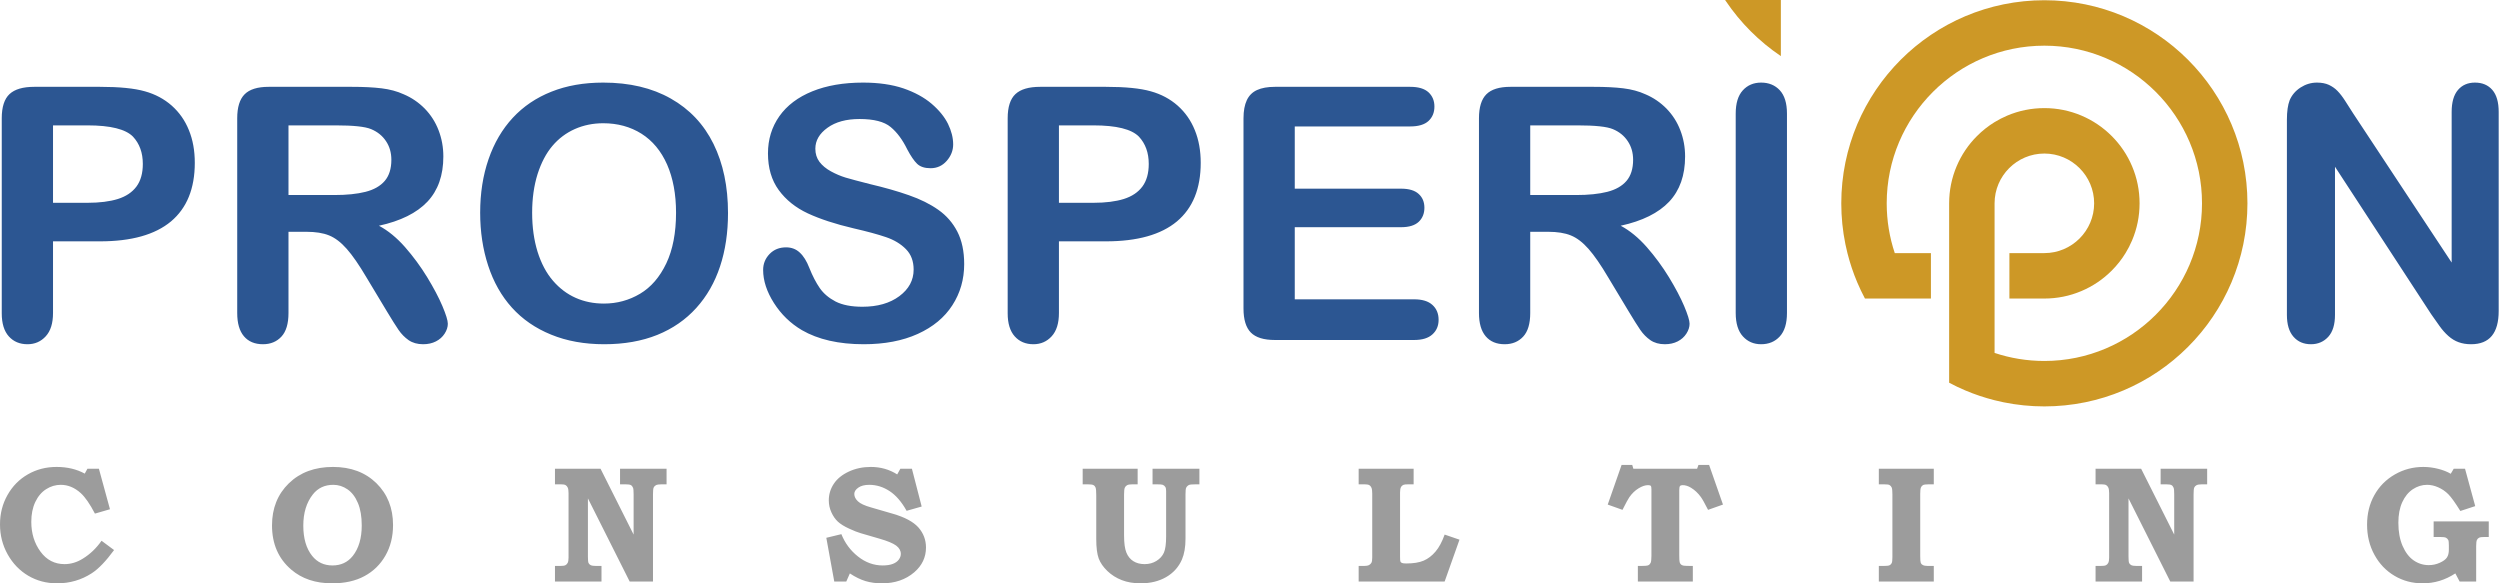 <svg width="240" height="56" viewBox="0 0 240 56" fill="none" xmlns="http://www.w3.org/2000/svg">
<path d="M9.598 23.169H5.09V30.048C5.09 31.032 4.858 31.773 4.394 32.282C3.93 32.791 3.342 33.046 2.64 33.046C1.899 33.046 1.3 32.797 0.847 32.293C0.394 31.79 0.168 31.049 0.168 30.081V11.351C0.168 10.271 0.417 9.496 0.915 9.032C1.413 8.568 2.199 8.336 3.285 8.336H9.598C11.465 8.336 12.902 8.478 13.909 8.766C14.904 9.043 15.764 9.502 16.488 10.141C17.212 10.786 17.761 11.566 18.134 12.494C18.514 13.422 18.7 14.468 18.7 15.628C18.7 18.106 17.936 19.978 16.415 21.257C14.887 22.53 12.619 23.169 9.598 23.169ZM8.405 12.036H5.09V19.469H8.405C9.564 19.469 10.537 19.345 11.318 19.102C12.093 18.858 12.687 18.462 13.1 17.908C13.507 17.359 13.711 16.63 13.711 15.736C13.711 14.661 13.394 13.79 12.766 13.117C12.059 12.398 10.605 12.036 8.405 12.036ZM29.42 22.252H27.695V30.048C27.695 31.077 27.468 31.83 27.016 32.316C26.563 32.803 25.969 33.046 25.245 33.046C24.459 33.046 23.848 32.791 23.418 32.282C22.988 31.773 22.773 31.032 22.773 30.048V11.351C22.773 10.294 23.011 9.524 23.486 9.049C23.961 8.574 24.73 8.336 25.788 8.336H33.793C34.896 8.336 35.84 8.382 36.627 8.478C37.413 8.574 38.12 8.761 38.748 9.049C39.512 9.372 40.185 9.83 40.773 10.424C41.356 11.024 41.803 11.719 42.103 12.505C42.408 13.297 42.561 14.135 42.561 15.023C42.561 16.833 42.052 18.281 41.028 19.367C40.004 20.448 38.454 21.217 36.378 21.67C37.249 22.134 38.086 22.818 38.884 23.723C39.676 24.628 40.389 25.596 41.011 26.614C41.633 27.638 42.12 28.554 42.47 29.38C42.816 30.2 42.991 30.766 42.991 31.077C42.991 31.394 42.889 31.711 42.685 32.028C42.482 32.344 42.204 32.593 41.848 32.774C41.497 32.955 41.084 33.046 40.621 33.046C40.072 33.046 39.608 32.916 39.229 32.656C38.856 32.395 38.533 32.067 38.262 31.671C37.99 31.275 37.622 30.687 37.158 29.918L35.184 26.637C34.477 25.437 33.844 24.521 33.289 23.893C32.729 23.259 32.163 22.829 31.587 22.598C31.015 22.366 30.291 22.252 29.42 22.252ZM32.237 12.036H27.695V18.723H32.101C33.283 18.723 34.279 18.621 35.088 18.417C35.891 18.213 36.508 17.863 36.932 17.371C37.356 16.878 37.571 16.2 37.571 15.34C37.571 14.661 37.402 14.067 37.057 13.552C36.717 13.037 36.242 12.653 35.631 12.398C35.06 12.155 33.928 12.036 32.237 12.036ZM57.908 7.929C60.431 7.929 62.592 8.438 64.397 9.462C66.201 10.48 67.57 11.934 68.498 13.818C69.426 15.702 69.889 17.913 69.889 20.454C69.889 22.332 69.635 24.04 69.126 25.573C68.617 27.112 67.859 28.441 66.84 29.567C65.822 30.692 64.578 31.552 63.096 32.152C61.613 32.746 59.922 33.046 58.01 33.046C56.109 33.046 54.407 32.74 52.907 32.124C51.403 31.513 50.152 30.647 49.145 29.533C48.139 28.418 47.38 27.078 46.866 25.505C46.351 23.938 46.096 22.241 46.096 20.419C46.096 18.553 46.362 16.844 46.9 15.283C47.437 13.727 48.212 12.404 49.23 11.306C50.243 10.214 51.482 9.377 52.941 8.8C54.395 8.218 56.053 7.929 57.908 7.929ZM64.9 20.419C64.9 18.643 64.612 17.099 64.04 15.792C63.463 14.491 62.643 13.507 61.58 12.834C60.516 12.166 59.288 11.832 57.908 11.832C56.929 11.832 56.019 12.019 55.187 12.387C54.35 12.76 53.632 13.297 53.032 14.005C52.432 14.712 51.957 15.617 51.606 16.714C51.261 17.817 51.086 19.051 51.086 20.419C51.086 21.805 51.261 23.05 51.606 24.17C51.957 25.285 52.449 26.212 53.083 26.948C53.716 27.683 54.446 28.232 55.266 28.594C56.092 28.962 56.992 29.143 57.976 29.143C59.237 29.143 60.392 28.826 61.449 28.198C62.502 27.57 63.339 26.597 63.967 25.279C64.589 23.966 64.9 22.343 64.9 20.419ZM92.562 25.352C92.562 26.818 92.183 28.136 91.425 29.307C90.673 30.477 89.564 31.394 88.105 32.056C86.645 32.718 84.914 33.046 82.917 33.046C80.519 33.046 78.539 32.593 76.983 31.694C75.88 31.043 74.986 30.172 74.296 29.086C73.606 28 73.261 26.942 73.261 25.912C73.261 25.318 73.47 24.809 73.883 24.38C74.296 23.955 74.822 23.746 75.461 23.746C75.982 23.746 76.417 23.91 76.774 24.244C77.136 24.572 77.441 25.064 77.696 25.72C78.001 26.489 78.341 27.14 78.697 27.655C79.059 28.175 79.563 28.605 80.213 28.945C80.869 29.278 81.724 29.448 82.787 29.448C84.241 29.448 85.429 29.109 86.34 28.43C87.25 27.751 87.709 26.902 87.709 25.884C87.709 25.075 87.465 24.419 86.973 23.921C86.481 23.418 85.842 23.033 85.061 22.767C84.286 22.501 83.24 22.218 81.939 21.919C80.196 21.511 78.731 21.03 77.56 20.488C76.383 19.939 75.45 19.192 74.76 18.247C74.07 17.303 73.725 16.131 73.725 14.723C73.725 13.388 74.087 12.2 74.817 11.159C75.546 10.124 76.604 9.326 77.984 8.766C79.365 8.206 80.988 7.929 82.855 7.929C84.343 7.929 85.632 8.116 86.724 8.483C87.81 8.857 88.715 9.349 89.434 9.96C90.147 10.571 90.673 11.216 91.007 11.889C91.335 12.562 91.504 13.224 91.504 13.863C91.504 14.446 91.295 14.978 90.882 15.447C90.469 15.917 89.949 16.149 89.332 16.149C88.766 16.149 88.342 16.007 88.048 15.73C87.754 15.447 87.437 14.983 87.098 14.344C86.651 13.428 86.125 12.709 85.502 12.194C84.886 11.68 83.89 11.425 82.516 11.425C81.248 11.425 80.219 11.702 79.444 12.262C78.663 12.822 78.273 13.49 78.273 14.276C78.273 14.763 78.403 15.181 78.669 15.538C78.935 15.888 79.302 16.194 79.766 16.448C80.23 16.703 80.7 16.901 81.175 17.048C81.65 17.189 82.436 17.399 83.528 17.676C84.897 17.998 86.142 18.349 87.25 18.739C88.359 19.124 89.304 19.594 90.085 20.148C90.865 20.697 91.471 21.398 91.906 22.241C92.342 23.09 92.562 24.125 92.562 25.352ZM106.167 23.169H101.658V30.048C101.658 31.032 101.427 31.773 100.963 32.282C100.499 32.791 99.91 33.046 99.209 33.046C98.468 33.046 97.868 32.797 97.416 32.293C96.963 31.79 96.737 31.049 96.737 30.081V11.351C96.737 10.271 96.986 9.496 97.484 9.032C97.981 8.568 98.768 8.336 99.854 8.336H106.167C108.034 8.336 109.471 8.478 110.478 8.766C111.473 9.043 112.333 9.502 113.057 10.141C113.781 10.786 114.33 11.566 114.703 12.494C115.082 13.422 115.269 14.468 115.269 15.628C115.269 18.106 114.505 19.978 112.984 21.257C111.456 22.53 109.188 23.169 106.167 23.169ZM104.973 12.036H101.658V19.469H104.973C106.133 19.469 107.106 19.345 107.887 19.102C108.662 18.858 109.256 18.462 109.669 17.908C110.076 17.359 110.28 16.63 110.28 15.736C110.28 14.661 109.963 13.79 109.335 13.117C108.628 12.398 107.174 12.036 104.973 12.036ZM135.385 12.138H124.297V18.112H134.508C135.26 18.112 135.821 18.281 136.188 18.615C136.562 18.949 136.743 19.396 136.743 19.944C136.743 20.493 136.562 20.946 136.2 21.291C135.832 21.636 135.272 21.811 134.508 21.811H124.297V28.735H135.764C136.539 28.735 137.122 28.916 137.512 29.273C137.908 29.629 138.106 30.11 138.106 30.704C138.106 31.275 137.908 31.745 137.512 32.101C137.122 32.458 136.539 32.639 135.764 32.639H122.391C121.322 32.639 120.553 32.401 120.083 31.926C119.613 31.451 119.376 30.681 119.376 29.623V11.351C119.376 10.644 119.484 10.067 119.693 9.621C119.902 9.174 120.23 8.845 120.677 8.642C121.124 8.438 121.695 8.336 122.391 8.336H135.385C136.171 8.336 136.754 8.512 137.133 8.857C137.512 9.208 137.704 9.666 137.704 10.226C137.704 10.803 137.512 11.267 137.133 11.617C136.754 11.963 136.171 12.138 135.385 12.138ZM148.628 22.252H146.902V30.048C146.902 31.077 146.676 31.83 146.224 32.316C145.771 32.803 145.177 33.046 144.453 33.046C143.667 33.046 143.056 32.791 142.626 32.282C142.196 31.773 141.981 31.032 141.981 30.048V11.351C141.981 10.294 142.218 9.524 142.694 9.049C143.169 8.574 143.938 8.336 144.996 8.336H153C154.104 8.336 155.048 8.382 155.835 8.478C156.621 8.574 157.328 8.761 157.956 9.049C158.72 9.372 159.393 9.83 159.981 10.424C160.564 11.024 161.011 11.719 161.31 12.505C161.616 13.297 161.769 14.135 161.769 15.023C161.769 16.833 161.259 18.281 160.236 19.367C159.212 20.448 157.662 21.217 155.586 21.67C156.457 22.134 157.294 22.818 158.092 23.723C158.884 24.628 159.596 25.596 160.219 26.614C160.841 27.638 161.327 28.554 161.678 29.38C162.023 30.2 162.199 30.766 162.199 31.077C162.199 31.394 162.097 31.711 161.893 32.028C161.69 32.344 161.412 32.593 161.056 32.774C160.705 32.955 160.292 33.046 159.828 33.046C159.28 33.046 158.816 32.916 158.437 32.656C158.063 32.395 157.741 32.067 157.469 31.671C157.198 31.275 156.83 30.687 156.366 29.918L154.392 26.637C153.685 25.437 153.051 24.521 152.497 23.893C151.937 23.259 151.371 22.829 150.794 22.598C150.223 22.366 149.499 22.252 148.628 22.252ZM151.445 12.036H146.902V18.723H151.309C152.491 18.723 153.487 18.621 154.296 18.417C155.099 18.213 155.716 17.863 156.14 17.371C156.564 16.878 156.779 16.2 156.779 15.34C156.779 14.661 156.61 14.067 156.264 13.552C155.925 13.037 155.45 12.653 154.839 12.398C154.268 12.155 153.136 12.036 151.445 12.036ZM166.628 30.048V10.91C166.628 9.915 166.854 9.174 167.307 8.676C167.759 8.178 168.348 7.929 169.066 7.929C169.801 7.929 170.401 8.172 170.859 8.664C171.317 9.157 171.549 9.903 171.549 10.91V30.048C171.549 31.055 171.317 31.801 170.859 32.299C170.401 32.797 169.801 33.046 169.066 33.046C168.359 33.046 167.776 32.797 167.318 32.293C166.86 31.79 166.628 31.043 166.628 30.048ZM225.901 10.882L235.359 25.205V10.746C235.359 9.807 235.563 9.106 235.965 8.636C236.366 8.167 236.909 7.929 237.594 7.929C238.295 7.929 238.855 8.161 239.263 8.631C239.67 9.1 239.874 9.807 239.874 10.746V29.85C239.874 31.982 238.991 33.046 237.226 33.046C236.785 33.046 236.389 32.984 236.032 32.853C235.682 32.729 235.348 32.526 235.043 32.254C234.731 31.977 234.449 31.654 234.183 31.281C233.917 30.913 233.651 30.534 233.385 30.149L224.159 16.007V30.229C224.159 31.157 223.944 31.858 223.514 32.333C223.078 32.808 222.524 33.046 221.851 33.046C221.155 33.046 220.595 32.808 220.176 32.328C219.752 31.847 219.543 31.145 219.543 30.229V11.493C219.543 10.695 219.633 10.073 219.808 9.621C220.018 9.123 220.369 8.715 220.855 8.399C221.342 8.087 221.868 7.929 222.428 7.929C222.875 7.929 223.254 8.003 223.565 8.144C223.881 8.291 224.159 8.483 224.396 8.727C224.634 8.97 224.877 9.281 225.126 9.671C225.375 10.056 225.635 10.458 225.901 10.882Z" fill="#2C5692"/>
<path d="M8.392 45.001H9.495L10.557 48.887L9.113 49.306C8.631 48.381 8.178 47.727 7.754 47.34C7.163 46.807 6.525 46.543 5.836 46.543C5.335 46.543 4.866 46.683 4.429 46.961C3.992 47.239 3.645 47.65 3.388 48.19C3.131 48.733 3.004 49.367 3.004 50.095C3.004 51.202 3.298 52.156 3.886 52.956C4.472 53.756 5.243 54.156 6.194 54.156C6.8 54.156 7.38 53.984 7.939 53.637C8.639 53.211 9.243 52.636 9.749 51.913L10.951 52.805C10.17 53.87 9.457 54.612 8.811 55.03C7.812 55.677 6.702 56 5.476 56C4.459 56 3.537 55.756 2.71 55.269C1.886 54.781 1.229 54.098 0.736 53.221C0.246 52.342 0 51.385 0 50.347C0 49.313 0.238 48.373 0.718 47.525C1.195 46.675 1.846 46.013 2.673 45.539C3.497 45.064 4.416 44.826 5.428 44.826C6.459 44.826 7.359 45.041 8.136 45.467L8.392 45.001ZM31.965 44.826C33.684 44.826 35.072 45.348 36.137 46.389C37.199 47.433 37.732 48.773 37.732 50.408C37.732 51.51 37.488 52.485 37.003 53.335C36.516 54.188 35.846 54.845 34.987 55.306C34.132 55.77 33.098 56 31.888 56C30.288 56 28.979 55.56 27.959 54.683C26.727 53.626 26.113 52.212 26.113 50.439C26.113 48.794 26.653 47.446 27.731 46.397C28.809 45.35 30.221 44.826 31.965 44.826ZM31.996 46.543C31.172 46.543 30.518 46.85 30.033 47.465C29.421 48.241 29.117 49.239 29.117 50.463C29.117 51.687 29.4 52.657 29.97 53.37C30.462 53.979 31.111 54.283 31.919 54.283C32.73 54.283 33.379 53.979 33.867 53.37C34.441 52.641 34.727 51.666 34.727 50.447C34.727 49.589 34.606 48.868 34.359 48.286C34.113 47.703 33.782 47.266 33.361 46.977C32.942 46.688 32.486 46.543 31.996 46.543ZM53.277 45.001H57.653L60.827 51.319V47.451C60.827 47.117 60.809 46.911 60.772 46.829C60.721 46.704 60.652 46.617 60.562 46.569C60.475 46.519 60.305 46.495 60.051 46.495H59.524V45.001H63.99V46.495H63.497C63.251 46.495 63.074 46.524 62.968 46.58C62.862 46.638 62.79 46.715 62.748 46.813C62.708 46.911 62.687 47.123 62.687 47.449V55.825H60.448L56.44 47.846V53.43C56.44 53.751 56.459 53.955 56.498 54.045C56.535 54.132 56.607 54.201 56.705 54.254C56.806 54.305 56.98 54.331 57.227 54.331H57.743V55.825H53.277V54.331H53.741C53.998 54.331 54.172 54.31 54.268 54.265C54.363 54.22 54.44 54.146 54.496 54.037C54.551 53.928 54.58 53.764 54.58 53.547V47.335C54.58 47.096 54.554 46.921 54.504 46.81C54.451 46.699 54.382 46.617 54.294 46.569C54.207 46.519 54.061 46.495 53.855 46.495H53.277V45.001ZM87.544 45.001L88.481 48.627L87.035 49.038C86.553 48.174 86.007 47.544 85.398 47.144C84.786 46.744 84.137 46.543 83.448 46.543C83.003 46.543 82.653 46.633 82.396 46.815C82.14 46.995 82.012 47.197 82.012 47.419C82.012 47.674 82.129 47.91 82.362 48.127C82.59 48.347 83.008 48.54 83.62 48.712L85.7 49.316C86.852 49.647 87.674 50.087 88.166 50.633C88.651 51.187 88.895 51.828 88.895 52.561C88.895 53.497 88.521 54.286 87.777 54.932C86.945 55.645 85.909 56 84.675 56C84.1 56 83.573 55.929 83.091 55.785C82.611 55.64 82.108 55.396 81.586 55.049L81.244 55.825H80.089L79.326 51.629L80.772 51.279C81.114 52.135 81.644 52.85 82.365 53.422C83.088 53.997 83.88 54.283 84.741 54.283C85.13 54.283 85.451 54.233 85.708 54.135C85.962 54.037 86.156 53.899 86.285 53.722C86.415 53.547 86.479 53.364 86.479 53.176C86.479 52.866 86.331 52.599 86.031 52.376C85.727 52.151 85.194 51.931 84.436 51.714L82.63 51.187C82.354 51.11 81.983 50.964 81.517 50.749C81.048 50.535 80.688 50.31 80.436 50.079C80.187 49.846 79.978 49.547 79.814 49.184C79.647 48.818 79.565 48.437 79.565 48.034C79.565 47.459 79.724 46.932 80.041 46.45C80.359 45.965 80.839 45.576 81.477 45.276C82.116 44.977 82.82 44.826 83.597 44.826C84.532 44.826 85.377 45.064 86.132 45.544L86.434 45.001H87.544ZM103.937 45.001H109.214V46.495H108.7C108.464 46.495 108.297 46.524 108.199 46.58C108.099 46.638 108.024 46.718 107.979 46.823C107.934 46.929 107.91 47.147 107.91 47.47V51.406C107.91 52.14 107.985 52.686 108.133 53.049C108.279 53.409 108.504 53.685 108.801 53.873C109.1 54.061 109.46 54.156 109.887 54.156C110.311 54.156 110.689 54.053 111.023 53.846C111.354 53.64 111.59 53.377 111.733 53.059C111.876 52.742 111.948 52.217 111.948 51.483V47.147C111.948 46.964 111.924 46.837 111.876 46.757C111.815 46.654 111.731 46.582 111.627 46.543C111.553 46.511 111.368 46.495 111.068 46.495H110.644V45.001H115.143V46.495H114.79C114.443 46.495 114.226 46.516 114.144 46.556C114.019 46.619 113.927 46.709 113.871 46.829C113.829 46.906 113.808 47.12 113.808 47.472V51.735C113.808 52.522 113.693 53.181 113.466 53.714C113.15 54.437 112.644 54.999 111.953 55.399C111.262 55.799 110.44 56 109.492 56C108.824 56 108.226 55.897 107.696 55.693C107.169 55.489 106.705 55.197 106.31 54.819C105.913 54.437 105.635 54.037 105.476 53.613C105.32 53.189 105.24 52.564 105.24 51.735V47.557C105.24 47.176 105.219 46.927 105.179 46.815C105.137 46.704 105.071 46.625 104.975 46.572C104.883 46.521 104.702 46.495 104.432 46.495H103.937V45.001ZM130.431 45.001H135.708V46.495H135.244C134.987 46.495 134.826 46.508 134.76 46.535C134.635 46.585 134.545 46.664 134.489 46.77C134.434 46.876 134.405 47.046 134.405 47.276V53.449C134.405 53.698 134.415 53.849 134.439 53.907C134.463 53.963 134.511 54.008 134.582 54.042C134.656 54.077 134.794 54.093 135.001 54.093C135.695 54.093 136.251 54.003 136.672 53.822C137.093 53.64 137.472 53.351 137.811 52.951C138.15 52.551 138.442 52.008 138.686 51.319L140.111 51.809L138.686 55.825H130.431V54.331H130.948C131.159 54.331 131.318 54.302 131.427 54.246C131.533 54.188 131.612 54.111 131.66 54.016C131.71 53.92 131.734 53.754 131.734 53.515V47.38C131.734 47.12 131.71 46.935 131.66 46.821C131.612 46.707 131.544 46.625 131.453 46.572C131.363 46.521 131.212 46.495 131.001 46.495H130.431V45.001ZM155.672 44.635H156.695L156.803 45.001H162.92L163.052 44.635H164.075L165.405 48.439L163.974 48.945C163.654 48.315 163.423 47.904 163.283 47.714C163.01 47.337 162.692 47.038 162.335 46.823C162.067 46.657 161.799 46.574 161.534 46.574C161.41 46.574 161.325 46.603 161.278 46.664C161.232 46.723 161.209 46.858 161.209 47.07V53.285C161.209 53.653 161.222 53.881 161.248 53.973C161.275 54.069 161.317 54.14 161.381 54.196C161.442 54.249 161.529 54.286 161.638 54.305C161.746 54.323 162.038 54.331 162.512 54.331V55.825H157.235V54.331H157.555C157.908 54.331 158.136 54.31 158.234 54.265C158.332 54.222 158.409 54.143 158.462 54.032C158.512 53.92 158.538 53.69 158.538 53.34V46.985C158.538 46.805 158.517 46.691 158.475 46.643C158.435 46.598 158.345 46.574 158.212 46.574C157.942 46.574 157.64 46.675 157.309 46.876C156.975 47.078 156.679 47.361 156.419 47.729C156.316 47.872 156.096 48.278 155.759 48.945L154.342 48.439L155.672 44.635ZM180.367 45.001H185.644V46.495H185.162C184.884 46.495 184.699 46.519 184.609 46.569C184.519 46.617 184.45 46.696 184.407 46.802C184.362 46.908 184.341 47.112 184.341 47.411V53.407C184.341 53.732 184.36 53.942 184.394 54.037C184.431 54.13 184.495 54.196 184.582 54.238C184.691 54.299 184.852 54.331 185.07 54.331H185.644V55.825H180.367V54.331H180.796C181.104 54.331 181.305 54.31 181.398 54.265C181.49 54.22 181.559 54.151 181.604 54.056C181.649 53.96 181.671 53.769 181.671 53.483V47.465C181.671 47.128 181.649 46.908 181.604 46.802C181.559 46.696 181.485 46.614 181.382 46.556C181.308 46.516 181.133 46.495 180.852 46.495H180.367V45.001ZM201.174 45.001H205.55L208.724 51.319V47.451C208.724 47.117 208.705 46.911 208.668 46.829C208.618 46.704 208.549 46.617 208.459 46.569C208.371 46.519 208.202 46.495 207.948 46.495H207.42V45.001H211.887V46.495H211.394C211.148 46.495 210.97 46.524 210.864 46.58C210.758 46.638 210.687 46.715 210.644 46.813C210.605 46.911 210.584 47.123 210.584 47.449V55.825H208.345L204.337 47.846V53.43C204.337 53.751 204.355 53.955 204.395 54.045C204.432 54.132 204.504 54.201 204.602 54.254C204.702 54.305 204.877 54.331 205.124 54.331H205.64V55.825H201.174V54.331H201.637C201.894 54.331 202.069 54.31 202.165 54.265C202.26 54.22 202.337 54.146 202.392 54.037C202.448 53.928 202.477 53.764 202.477 53.547V47.335C202.477 47.096 202.451 46.921 202.4 46.81C202.347 46.699 202.278 46.617 202.191 46.569C202.104 46.519 201.958 46.495 201.751 46.495H201.174V45.001ZM233.629 50.055H238.921V51.55H238.527C238.27 51.55 238.092 51.573 237.997 51.618C237.902 51.666 237.83 51.74 237.782 51.841C237.737 51.941 237.713 52.135 237.713 52.421V55.825H236.124L235.713 55.046C235.229 55.364 234.723 55.603 234.201 55.762C233.679 55.92 233.136 56 232.574 56C231.586 56 230.685 55.759 229.875 55.279C229.064 54.8 228.42 54.13 227.949 53.266C227.475 52.405 227.239 51.438 227.239 50.371C227.239 49.311 227.472 48.365 227.941 47.528C228.407 46.691 229.061 46.034 229.901 45.549C230.741 45.067 231.652 44.826 232.635 44.826C233.109 44.826 233.583 44.887 234.058 45.006C234.529 45.125 234.935 45.284 235.271 45.483L235.557 45.001H236.643L237.621 48.588L236.193 49.054C235.705 48.27 235.324 47.735 235.041 47.449C234.76 47.165 234.436 46.943 234.071 46.784C233.705 46.622 233.35 46.543 233.003 46.543C232.513 46.543 232.055 46.686 231.628 46.969C231.202 47.253 230.863 47.668 230.616 48.212C230.367 48.757 230.243 49.417 230.243 50.19C230.243 51.043 230.378 51.783 230.648 52.408C230.921 53.033 231.276 53.497 231.713 53.799C232.153 54.101 232.635 54.252 233.162 54.252C233.533 54.252 233.885 54.178 234.219 54.026C234.553 53.876 234.781 53.706 234.905 53.52C235.03 53.332 235.091 53.081 235.091 52.765V52.368C235.091 52.093 235.072 51.918 235.035 51.846C234.98 51.74 234.903 51.666 234.807 51.618C234.712 51.573 234.524 51.55 234.243 51.55H233.629V50.055Z" fill="#9C9C9C"/>
<path d="M215.358 15.592C215.102 14.339 214.719 13.107 214.221 11.93C213.732 10.774 213.128 9.659 212.423 8.617C211.726 7.585 210.926 6.615 210.044 5.733C209.163 4.851 208.192 4.051 207.16 3.354C206.118 2.65 205.004 2.045 203.848 1.556C202.67 1.058 201.438 0.675 200.185 0.419C198.901 0.156 197.58 0.023 196.259 0.023C194.937 0.023 193.616 0.156 192.332 0.419C191.079 0.675 189.847 1.058 188.669 1.556C187.514 2.045 186.399 2.65 185.357 3.354C184.325 4.051 183.355 4.851 182.473 5.733C181.592 6.615 180.791 7.585 180.094 8.617C179.39 9.659 178.785 10.774 178.296 11.93C177.798 13.107 177.416 14.339 177.159 15.592C176.896 16.876 176.763 18.198 176.763 19.519C176.763 20.84 176.896 22.161 177.159 23.446C177.217 23.731 177.283 24.015 177.354 24.298C177.596 25.257 177.911 26.199 178.296 27.108C178.519 27.635 178.766 28.153 179.035 28.66H185.368V24.298H181.898C181.396 22.795 181.124 21.188 181.124 19.519C181.124 11.174 187.914 4.385 196.259 4.385C204.604 4.385 211.393 11.174 211.393 19.519C211.393 27.864 204.604 34.653 196.259 34.653C194.589 34.653 192.982 34.381 191.479 33.88V19.519C191.479 16.884 193.623 14.74 196.259 14.74C198.894 14.74 201.038 16.884 201.038 19.519C201.038 22.154 198.894 24.298 196.259 24.298H192.903V28.66H196.259C197.492 28.66 198.689 28.418 199.817 27.94C200.906 27.48 201.883 26.821 202.722 25.982C203.234 25.471 203.679 24.907 204.052 24.298C204.291 23.909 204.501 23.502 204.68 23.077C205.157 21.949 205.399 20.752 205.399 19.519C205.399 18.286 205.157 17.088 204.68 15.96C204.22 14.871 203.561 13.894 202.722 13.056C201.883 12.217 200.906 11.558 199.817 11.097C198.689 10.62 197.492 10.378 196.259 10.378C195.026 10.378 193.828 10.62 192.7 11.097C192.276 11.277 191.868 11.487 191.479 11.725C190.871 12.099 190.307 12.544 189.795 13.056C188.956 13.894 188.298 14.871 187.837 15.96C187.36 17.088 187.118 18.286 187.118 19.519V36.742C187.625 37.012 188.143 37.259 188.669 37.481C189.579 37.866 190.521 38.181 191.479 38.423C191.762 38.495 192.047 38.56 192.332 38.618C193.616 38.881 194.937 39.015 196.259 39.015C197.58 39.015 198.901 38.881 200.185 38.618C201.438 38.362 202.67 37.98 203.848 37.481C205.004 36.993 206.118 36.388 207.16 35.684C208.192 34.987 209.163 34.186 210.044 33.304C210.926 32.423 211.726 31.453 212.423 30.421C213.128 29.378 213.732 28.264 214.221 27.108C214.719 25.93 215.102 24.698 215.358 23.446C215.621 22.161 215.754 20.84 215.754 19.519C215.754 18.198 215.621 16.876 215.358 15.592Z" fill="#CD9826"/>
<path d="M165.688 0.116C166.385 1.148 167.185 2.118 168.067 3C168.949 3.881 169.919 4.682 170.951 5.379C170.954 5.382 170.958 5.384 170.962 5.387V0H165.61C165.636 0.039 165.662 0.078 165.688 0.116Z" fill="#CD9826"/>
</svg>
